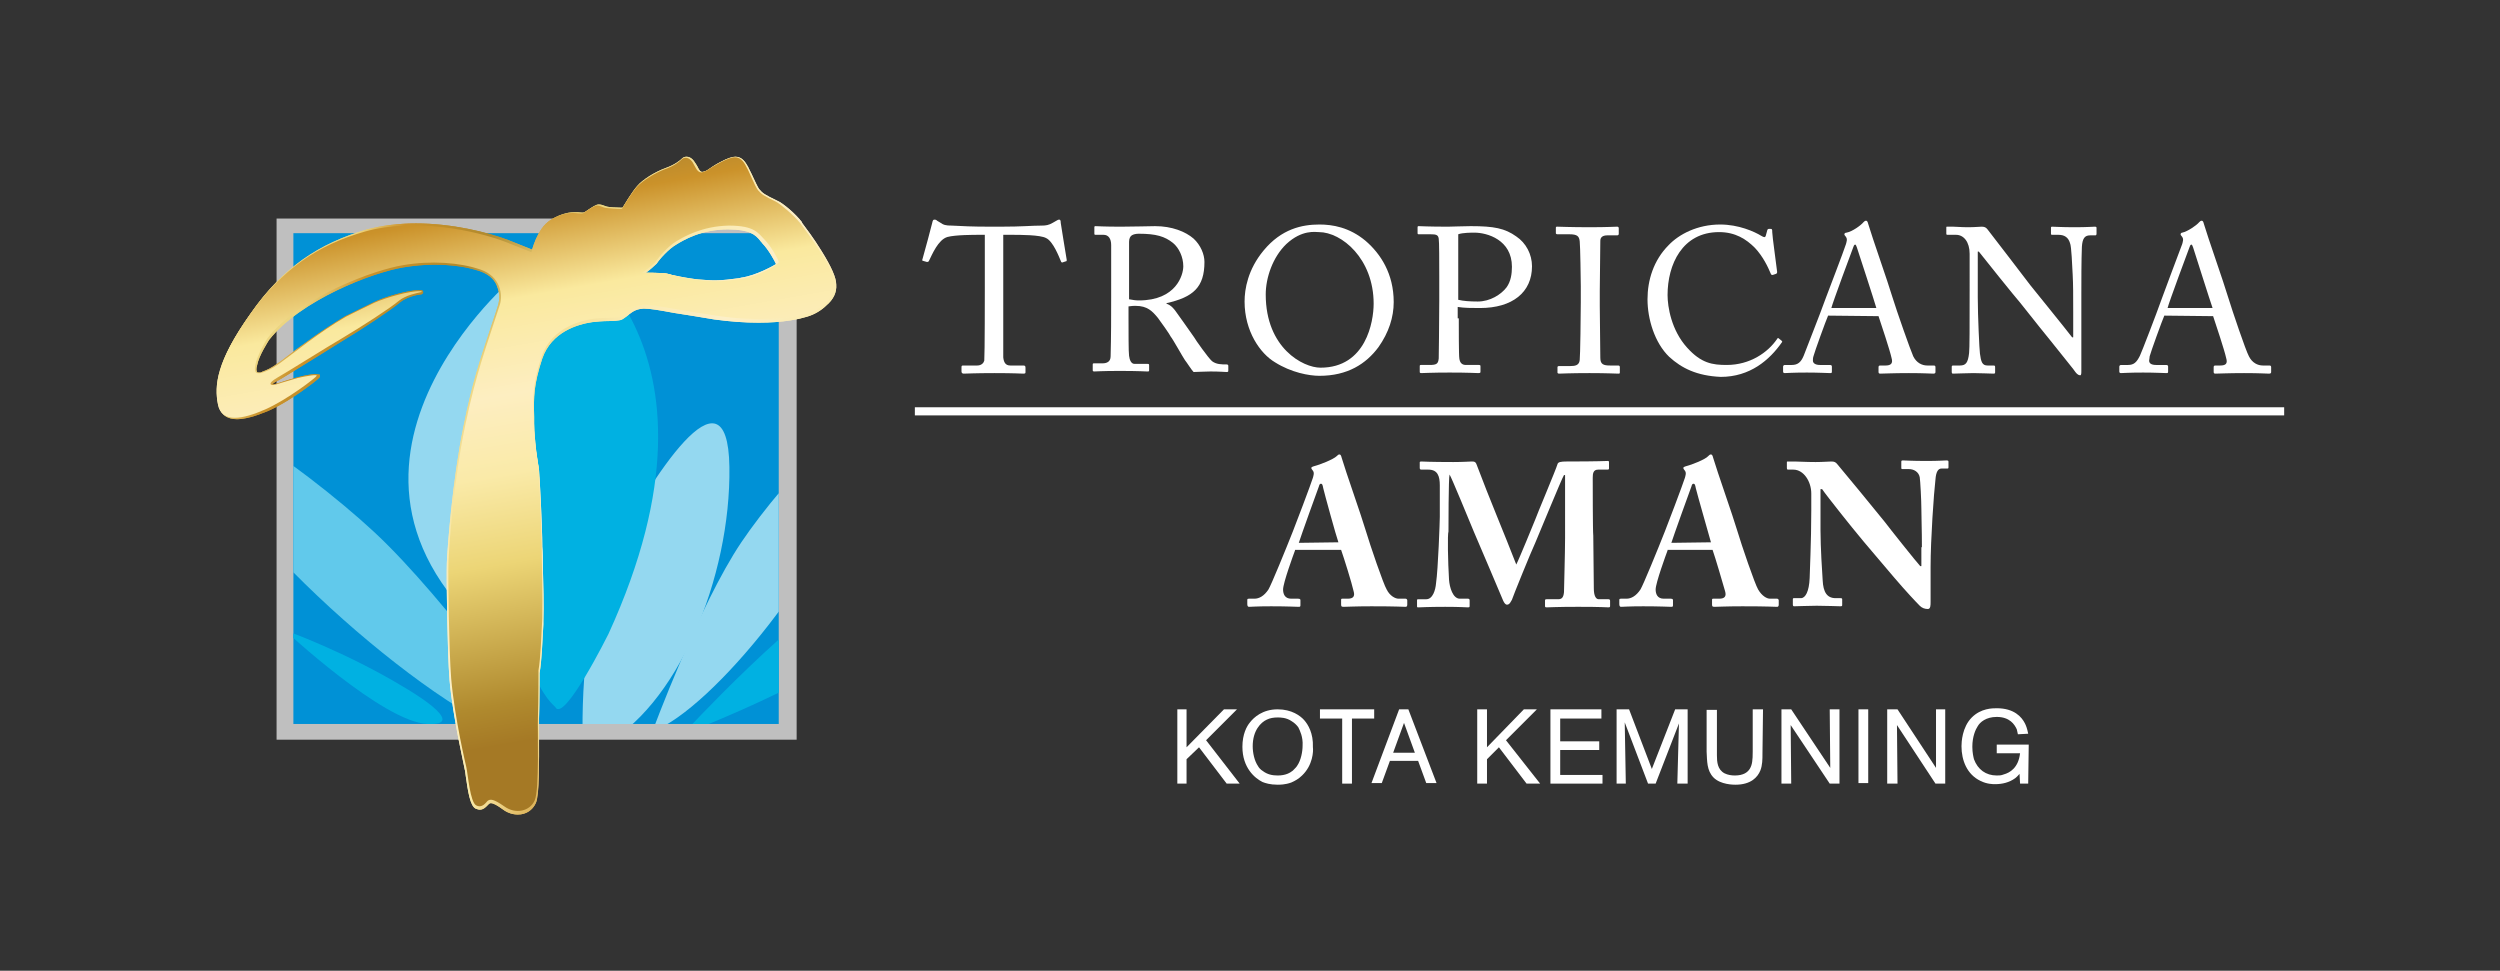 <?xml version="1.0" encoding="utf-8"?>
<!-- Generator: Adobe Illustrator 22.1.0, SVG Export Plug-In . SVG Version: 6.00 Build 0)  -->
<svg version="1.1" id="Layer_1" xmlns="http://www.w3.org/2000/svg" xmlns:xlink="http://www.w3.org/1999/xlink" x="0px" y="0px"
	 viewBox="0 0 461 179" style="enable-background:new 0 0 461 179;" xml:space="preserve">
<rect x="0" y="0" width="461" height="179" fill="#333333" stroke="none"/>
<style type="text/css">
	.st0{fill:#FFFFFF;}
	.st1{fill:#BFBFBF;}
	.st2{fill:#0091D6;}
	.st3{clip-path:url(#SVGID_2_);}
	.st4{fill:#94D8F0;}
	.st5{fill:#00B1E2;}
	.st6{fill:#61C9EB;}
	.st7{fill:url(#SVGID_3_);}
	.st8{fill:url(#SVGID_4_);}
	.st9{fill:url(#SVGID_5_);}
	.st10{fill:url(#SVGID_6_);}
</style>
<g>
	<rect x="168.7" y="75.1" class="st0" width="252.5" height="1.5"/>
	<g>
		<g>
			<path class="st0" d="M181.6,43.3h-0.9c-1.2,0-4.5,0-6,0.4c-1.7,0.5-2.8,3.2-3.4,4.4c-0.1,0.2-0.2,0.2-0.4,0.2l-0.7-0.2
				c-0.1,0-0.2-0.1-0.1-0.3c0.4-1.4,1.7-6.2,1.8-6.7s0.2-0.6,0.4-0.6s0.3,0,0.5,0.2l0.5,0.3c0.7,0.5,1.1,0.6,2.2,0.6
				c2,0.1,3.6,0.2,7.2,0.2h1.8c4.1,0,5.7-0.2,7.6-0.2c0.8,0,1.3-0.1,2-0.5l0.7-0.4c0.2-0.1,0.3-0.2,0.5-0.2s0.3,0.1,0.3,0.6
				c0.1,0.5,0.8,5.2,1.1,6.8c0,0.2,0,0.3-0.2,0.3l-0.6,0.2c-0.1,0-0.2,0-0.3-0.3c-0.3-0.7-1.4-3.6-2.7-4.2c-1.1-0.6-4.7-0.6-6.5-0.6
				H185v10.8c0,0.5,0,11.1,0,11.8c0.1,0.9,0.4,1.5,1.3,1.5h2.4c0.3,0,0.4,0.1,0.4,0.4v0.8c0,0.2,0,0.3-0.4,0.3s-1.6-0.1-5.3-0.1
				c-3.6,0-5.2,0.1-5.7,0.1c-0.3,0-0.4-0.2-0.4-0.4v-0.7c0-0.3,0-0.4,0.3-0.4h2.6c0.8,0,1.2-0.5,1.3-0.9c0.1-1.1,0.1-12.7,0.1-13.4
				L181.6,43.3L181.6,43.3z"/>
			<path class="st0" d="M204.9,51.5c0-2.8,0-5.2,0-6.3c0-1.2-0.5-1.9-1.4-1.9H202c-0.2,0-0.2-0.1-0.2-0.3v-1c0-0.2,0-0.3,0.2-0.3
				c0.3,0,1.5,0.1,4.7,0.1c2.1,0,5.6-0.1,6.3-0.1c3.1,0,5.6,1,7.1,2.3c1.3,1.2,2,2.9,2,4.3c0,4.7-2.1,6.5-7,7.6V56
				c0.9,0.3,1.4,1,1.7,1.4c0.4,0.5,3.1,4.4,3.4,4.8c0.2,0.4,2.6,3.8,3.3,4.4c0.8,0.6,1.7,0.6,2.7,0.6c0.3,0,0.3,0.2,0.3,0.3v0.8
				c0,0.2,0,0.3-0.3,0.3s-1.3-0.1-3-0.1c-1.1,0-2.5,0.1-3.1,0.1c-0.4-0.4-1.2-1.7-1.6-2.2c-0.3-0.4-2.3-4-2.6-4.3
				c-0.1-0.3-2-3-2.4-3.5c-1-1.2-1.9-2.2-4.1-2.2c-0.3,0-0.7,0-1.3,0.1v2.1c0,2.2,0,6.5,0.1,7c0.1,0.8,0.4,1.5,1,1.5h2.4
				c0.3,0,0.3,0.1,0.3,0.3v0.8c0,0.3,0,0.3-0.4,0.3s-1.4-0.1-5-0.1c-3.4,0-4.3,0.1-4.7,0.1c-0.3,0-0.3-0.1-0.3-0.3v-0.9
				c0-0.2,0-0.3,0.2-0.3h1.6c0.8,0,1.5-0.3,1.5-1.3c0.1-3.7,0.1-7.3,0.1-10.9V51.5z M208.3,55.2c0.6,0.1,1,0.2,1.7,0.2
				c6.9,0,8.2-4.7,8.2-6.3c0-1.7-0.8-3.4-1.9-4.3c-1.5-1.2-3.1-1.7-6.3-1.7c-0.5,0-1,0.1-1.3,0.3s-0.5,0.6-0.5,1.2v10.6H208.3z"/>
			<path class="st0" d="M235.1,66.8c-2.7-1.6-5.6-5.7-5.6-11.2c0-2.3,0.6-5.9,3.5-9.4c3.3-4,7.1-4.8,10.3-4.8c2.4,0,5.5,0.5,8.5,3
				c2.8,2.4,5.2,6.1,5.2,11.3c0,2.8-0.9,5.6-2.8,8.3c-2.3,3.1-5.7,5.3-10.9,5.3C241.4,69.3,238.1,68.7,235.1,66.8z M253.3,56
				c0-8.3-5.9-13.2-10.1-13.2c-0.6,0-3.1-0.5-6,2.2c-2.5,2.4-3.8,6.2-3.8,9.3c0,9.9,6.9,13.5,10.1,13.5
				C251.9,67.8,253.3,59.3,253.3,56z"/>
			<path class="st0" d="M269,58.7c0,1.8,0,6.9,0.1,7.4c0.1,0.8,0.5,1.2,1.2,1.2h2.4c0.3,0,0.3,0.1,0.3,0.3v0.9c0,0.2,0,0.3-0.4,0.3
				c-0.5,0-1.7-0.1-5.3-0.1c-3.3,0-4.8,0.1-5.2,0.1c-0.3,0-0.3-0.1-0.3-0.3v-0.9c0-0.2,0-0.3,0.2-0.3h1.6c1.3,0,1.6-0.2,1.7-1.2
				c0-0.4,0.1-6.3,0.1-10.7V51c0-2.5,0-6.6-0.1-7c-0.1-0.7-0.5-0.8-1.5-0.8h-2.2c-0.2,0-0.2-0.1-0.2-0.3V42c0-0.2,0-0.3,0.2-0.3
				c0.4,0,1.8,0.1,5.4,0.1c0.7,0,2.9-0.1,4.2-0.1c4.3,0,6.3,0.4,8.4,1.9c1.8,1.2,2.9,3.3,2.9,5.5c0,4.8-3.6,7.7-9.6,7.7
				c-1.4,0-2.9,0-4.1-0.2v2.1H269z M269,55.3c0.8,0.2,2,0.3,3.5,0.3c2.3,0,4.3-1.3,5.3-2.6c0.8-1.1,1-2.5,1-3.8c0-5-4.6-6.3-6.9-6.3
				c-0.6,0-2.2,0-3,0.3v12.1H269z"/>
			<path class="st0" d="M291.5,52.8c0-0.9-0.1-7.7-0.2-8.3c-0.1-0.9-0.4-1.3-1.9-1.3h-2.2c-0.2,0-0.3-0.1-0.3-0.2v-1
				c0-0.2,0.1-0.2,0.3-0.2c0.4,0,2.4,0.1,5.9,0.1c3.4,0,4.6-0.1,5.1-0.1c0.2,0,0.3,0.1,0.3,0.3v1c0,0.2-0.1,0.3-0.3,0.3h-1.8
				c-0.8,0-1.3,0.3-1.3,1c0,0.4-0.1,8.7-0.1,9.2v2.9c0,0.4,0.1,9.1,0.1,9.5c0,1.2,0.6,1.4,1.8,1.4h1.5c0.2,0,0.3,0.1,0.3,0.3v1
				c0,0.2-0.1,0.2-0.3,0.2c-0.5,0-2-0.1-5.3-0.1c-3.6,0-5.2,0.1-5.6,0.1c-0.2,0-0.3-0.1-0.3-0.2v-1c0-0.1,0.1-0.2,0.3-0.2h2.1
				c0.8,0,1.6-0.1,1.7-1.1c0.1-0.6,0.2-8.7,0.2-10.7L291.5,52.8L291.5,52.8z"/>
			<path class="st0" d="M307.8,65.8c-2.7-2.6-4-7-4-10.6c0-3.5,1.1-7.2,3.9-10c1.9-2,5.3-3.8,9.5-3.8c3.4,0,6.3,1.3,7.6,2.1
				c0.5,0.3,0.7,0.3,0.8,0l0.3-1.1c0.1-0.2,0.2-0.2,0.5-0.2c0.4,0,0.4,0.1,0.4,0.6c0,0.7,0.8,6.3,0.9,7.3c0,0.2,0,0.3-0.2,0.4
				l-0.6,0.2c-0.2,0-0.3,0-0.4-0.3c-0.5-1.2-1.4-3.1-2.9-4.7c-1.6-1.6-3.6-2.9-6.6-2.9c-6.8,0-9.5,6-9.5,11.6c0,2.2,0.7,6.5,3.6,9.7
				c2.6,2.9,4.7,3.2,7.3,3.2c4.3,0,7.6-2.3,9.3-4.8c0.1-0.2,0.2-0.2,0.3-0.1l0.5,0.4c0.1,0.1,0.2,0.2,0.1,0.3
				c-2.3,3.3-5.9,6.4-11.3,6.4C312.9,69.3,310.1,67.9,307.8,65.8z"/>
			<path class="st0" d="M337.1,58.2c-0.4,0.9-2.5,6.7-2.7,7.5c-0.1,0.3-0.1,0.6-0.1,0.8c0,0.5,0.5,0.8,1.3,0.8h1.8
				c0.3,0,0.4,0.1,0.4,0.3v0.9c0,0.3-0.1,0.3-0.3,0.3c-0.5,0-2.1-0.1-4.3-0.1c-2.8,0-3.6,0.1-4.1,0.1c-0.2,0-0.3-0.1-0.3-0.3v-0.9
				c0-0.2,0.2-0.3,0.3-0.3h1.3c1.1,0,1.7-0.5,2.2-1.7c0.2-0.6,3-7.6,4.1-10.7c0.3-0.8,3.4-8.9,3.7-9.9c0.1-0.4,0.3-0.9,0-1.3
				c-0.1-0.2-0.3-0.3-0.3-0.5c0-0.1,0.1-0.3,0.4-0.3c1.1-0.2,2.7-1.4,3.1-1.9c0.2-0.2,0.3-0.3,0.5-0.3s0.3,0.2,0.4,0.6
				c0.7,2.4,3.7,10.9,4.4,13.3c0.9,2.9,3.4,10,3.9,11.1c0.6,1.2,1.6,1.7,2.6,1.7h1.2c0.2,0,0.3,0.1,0.3,0.3v0.9
				c0,0.2-0.1,0.3-0.4,0.3c-0.7,0-1.5-0.1-4.5-0.1c-3.1,0-4.5,0.1-5.3,0.1c-0.2,0-0.3-0.1-0.3-0.3v-0.9c0-0.2,0.1-0.3,0.3-0.3h1
				c1,0,1.4-0.4,1.1-1.4c-0.3-1.4-1.9-6.2-2.4-7.7L337.1,58.2L337.1,58.2z M346,56.8c-0.3-1.1-3.4-10.6-3.6-11.2
				c-0.1-0.3-0.2-0.5-0.3-0.5c-0.2,0-0.3,0.3-0.4,0.6c-0.2,0.5-3.8,10.2-4,11.1C337.7,56.8,346,56.8,346,56.8z"/>
			<path class="st0" d="M363.2,46.8c0-2.2-1.1-3.5-2.5-3.5h-1.6c-0.2,0-0.2-0.1-0.2-0.3v-1c0-0.2,0-0.2,0.2-0.2s0.5,0,1.1,0
				s1.4,0.1,2.7,0.1c1.3,0,2.1-0.1,2.5-0.1c0.5,0,0.8,0.1,1.1,0.5c0.2,0.2,7.5,9.8,7.9,10.3s6.8,8.4,7.7,9.6h0.2v-4.5
				c0-3.4,0-5.2-0.1-7.1c-0.1-1.5-0.2-5.2-0.5-5.8c-0.3-1-1-1.5-2.1-1.5h-1.2c-0.2,0-0.2-0.1-0.2-0.3v-1c0-0.2,0.1-0.2,0.2-0.2
				c0.5,0,1.7,0.1,4.2,0.1c2.3,0,3.2-0.1,3.7-0.1c0.3,0,0.3,0.1,0.3,0.3v1c0,0.2-0.1,0.3-0.2,0.3h-1c-1,0-1.4,0.6-1.5,2.1
				c-0.1,2.5-0.1,6.3-0.1,8.7v14.1c0,0.5,0,0.9-0.2,0.9c-0.5,0-0.8-0.5-0.9-0.6c0-0.1-2.3-2.9-4.6-5.8c-2.7-3.3-5.4-6.8-5.6-7
				c-0.4-0.4-7.4-9.1-7.6-9.4h-0.2v8.4c0,3.5,0.3,9.7,0.4,10.4c0.2,1.5,0.4,2.2,1.4,2.2h1.1c0.3,0,0.3,0.1,0.3,0.4v0.8
				c0,0.2,0,0.3-0.3,0.3c-0.4,0-2.6-0.1-3.7-0.1c-0.8,0-3.4,0.1-3.8,0.1c-0.1,0-0.2-0.1-0.2-0.3v-1c0-0.1,0.1-0.2,0.2-0.2h1.3
				c1.1,0,1.5-0.5,1.7-2.3c0.1-0.7,0.1-5,0.1-11.8L363.2,46.8L363.2,46.8z"/>
			<path class="st0" d="M399.1,58.2c-0.4,0.9-2.5,6.7-2.7,7.5c0,0.3-0.1,0.6-0.1,0.8c0,0.5,0.4,0.8,1.3,0.8h1.8
				c0.3,0,0.4,0.1,0.4,0.3v0.9c0,0.3-0.1,0.3-0.3,0.3c-0.5,0-2.1-0.1-4.3-0.1c-2.8,0-3.6,0.1-4.1,0.1c-0.2,0-0.3-0.1-0.3-0.3v-0.9
				c0-0.2,0.2-0.3,0.3-0.3h1.3c1.1,0,1.6-0.5,2.2-1.7c0.3-0.6,3-7.6,4.1-10.7c0.3-0.8,3.3-8.9,3.7-9.9c0.1-0.4,0.3-0.9,0-1.3
				c-0.1-0.2-0.3-0.3-0.3-0.5c0-0.1,0.1-0.3,0.3-0.3c1-0.2,2.7-1.4,3.1-1.9c0.2-0.2,0.3-0.3,0.5-0.3s0.3,0.2,0.4,0.6
				c0.7,2.4,3.7,10.9,4.4,13.3c0.9,2.9,3.3,10,3.9,11.1c0.6,1.2,1.6,1.7,2.6,1.7h1.2c0.2,0,0.3,0.1,0.3,0.3v0.9
				c0,0.2-0.1,0.3-0.4,0.3c-0.7,0-1.5-0.1-4.6-0.1s-4.5,0.1-5.3,0.1c-0.2,0-0.3-0.1-0.3-0.3v-0.9c0-0.2,0.1-0.3,0.3-0.3h0.9
				c1.1,0,1.4-0.4,1.1-1.4c-0.3-1.4-1.9-6.2-2.4-7.7L399.1,58.2L399.1,58.2z M408,56.8c-0.4-1.1-3.4-10.6-3.6-11.2
				c-0.1-0.3-0.2-0.5-0.3-0.5c-0.2,0-0.3,0.3-0.4,0.6c-0.2,0.5-3.8,10.2-4,11.1C399.7,56.8,408,56.8,408,56.8z"/>
		</g>
		<g>
			<path class="st0" d="M238.8,101.5c-0.3,0.8-2.2,6-2.2,7.2c0,0.8,0.3,1.7,1.5,1.7h1.3c0.4,0,0.4,0.2,0.4,0.3v0.8
				c0,0.3,0,0.4-0.3,0.4c-0.5,0-2-0.1-5.1-0.1c-2.8,0-3.6,0.1-4.1,0.1c-0.2,0-0.3-0.2-0.3-0.5v-0.7c0-0.2,0-0.3,0.3-0.3h1
				c0.9,0,1.8-0.5,2.6-1.7c0.5-0.8,3.2-7.4,4.5-10.7c0.3-0.7,3.4-8.9,3.7-9.9c0.1-0.4,0.3-0.9,0-1.3c-0.1-0.1-0.3-0.4-0.3-0.5
				s0.1-0.2,0.4-0.3c1.2-0.3,3.7-1.3,4.3-1.9c0.2-0.2,0.3-0.3,0.5-0.3s0.3,0.2,0.4,0.6c0.7,2.4,3.7,10.9,4.4,13.3
				c0.9,3,3.3,10,3.9,11c0.6,1.2,1.6,1.7,2.2,1.7h1.3c0.2,0,0.3,0.2,0.3,0.3v0.7c0,0.2,0,0.5-0.3,0.5c-0.7,0-1.5-0.1-6.3-0.1
				c-3.1,0-4.5,0.1-5.2,0.1c-0.4,0-0.4-0.2-0.4-0.5v-0.7c0-0.2,0-0.3,0.2-0.3h1c1,0,1.4-0.4,1.1-1.4c-0.3-1.4-1.8-6.2-2.3-7.6h-8.5
				V101.5z M246.8,100c-0.4-1.1-2.6-9.1-2.8-10c-0.1-0.6-0.2-0.8-0.4-0.8s-0.3,0.1-0.4,0.5c-0.2,0.5-3.4,9.4-3.7,10.4L246.8,100
				L246.8,100z"/>
			<path class="st0" d="M267.2,106.9c0.1,1.4,0.7,3.5,2,3.5h1.5c0.2,0,0.3,0.1,0.3,0.3v1c0,0.2,0,0.3-0.3,0.3
				c-0.4,0-1.4-0.1-4.2-0.1c-3.2,0-4.6,0.1-4.9,0.1s-0.3,0-0.3-0.3v-1c0-0.1,0-0.2,0.2-0.2h1.5c1.2,0,1.7-1.7,1.8-2.9
				c0.4-2.7,0.7-11.6,0.7-12.3v-5.8c0-1.7-0.4-2.9-2.1-2.9h-1.3c-0.2,0-0.3-0.1-0.3-0.3v-1c0-0.1,0-0.2,0.3-0.2
				c0.4,0,1.4,0.1,5.9,0.1c1.8,0,3-0.1,3.4-0.1s0.7,0,0.9,0.6c2.4,6.4,5.1,12.7,7.3,18.4c0.4-0.7,3.3-7.8,3.5-8.3
				c0.1-0.4,3.9-9.4,4.1-10.2c0.1-0.4,0.6-0.5,1.7-0.5c5.9,0,7.2-0.1,7.6-0.1c0.2,0,0.2,0.1,0.2,0.4v0.9c0,0.2,0,0.3-0.3,0.3h-1.7
				c-0.9,0-1,0.7-1,1.5c0,0.6,0,9.9,0.1,10.7c0,0.8,0.1,9,0.1,9.7c0,1.4,0.4,2,0.9,2h1.8c0.2,0,0.3,0.1,0.3,0.3v0.9
				c0,0.2,0,0.3-0.3,0.3c-0.5,0-1.1-0.1-5.6-0.1c-3.9,0-5.3,0.1-5.8,0.1c-0.3,0-0.3-0.1-0.3-0.3v-0.9c0-0.2,0-0.3,0.3-0.3h2.1
				c0.6,0,1-0.2,1.1-1.3c0-0.5,0.2-7.3,0.2-10V87.6h-0.2c-0.4,0.6-4.6,10.9-5.3,12.5c-0.8,1.7-4.2,10.1-4.3,10.5
				c-0.2,0.3-0.4,0.9-0.9,0.9c-0.3,0-0.5-0.3-0.7-0.7c-0.1-0.3-5.1-12-5.4-12.7c-0.7-1.7-4.2-10.2-4.5-10.6
				c-0.2,0.5-0.2,10.1-0.2,10.5C266.9,98.5,267,103.6,267.2,106.9z"/>
			<path class="st0" d="M307.5,101.5c-0.3,0.8-2.2,6-2.2,7.2c0,0.8,0.3,1.7,1.5,1.7h1.3c0.4,0,0.4,0.2,0.4,0.3v0.8
				c0,0.3,0,0.4-0.3,0.4c-0.5,0-2-0.1-5.2-0.1c-2.8,0-3.6,0.1-4.1,0.1c-0.2,0-0.3-0.2-0.3-0.5v-0.7c0-0.2,0-0.3,0.3-0.3h1
				c0.9,0,1.8-0.5,2.6-1.7c0.5-0.8,3.2-7.4,4.5-10.7c0.3-0.7,3.4-8.9,3.7-9.9c0.1-0.4,0.3-0.9,0-1.3c-0.1-0.1-0.3-0.4-0.3-0.5
				s0.1-0.2,0.4-0.3c1.2-0.3,3.7-1.3,4.2-1.9c0.2-0.2,0.3-0.3,0.5-0.3s0.3,0.2,0.4,0.6c0.7,2.4,3.7,10.9,4.4,13.3
				c0.9,3,3.3,10,3.9,11c0.7,1.2,1.6,1.7,2.2,1.7h1.3c0.2,0,0.3,0.2,0.3,0.3v0.7c0,0.2,0,0.5-0.3,0.5c-0.7,0-1.5-0.1-6.4-0.1
				c-3.1,0-4.5,0.1-5.2,0.1c-0.4,0-0.4-0.2-0.4-0.5v-0.7c0-0.2,0-0.3,0.2-0.3h1.1c1,0,1.4-0.4,1.1-1.4c-0.4-1.4-1.8-6.2-2.3-7.6
				h-8.3V101.5z M315.5,100c-0.3-1.1-2.6-9.1-2.8-10c-0.1-0.6-0.2-0.8-0.4-0.8c-0.2,0-0.3,0.1-0.4,0.5c-0.2,0.5-3.4,9.4-3.7,10.4
				L315.5,100L315.5,100z"/>
			<path class="st0" d="M354.4,100.9c0-3.4-0.1-5.2-0.1-7.1c0-1.5-0.2-5.2-0.3-5.8c-0.2-1-1.1-1.5-2-1.5h-1.2
				c-0.2,0-0.2-0.1-0.2-0.3v-1c0-0.2,0-0.3,0.3-0.3c0.4,0,1.6,0.1,4.4,0.1c2.3,0,3.2-0.1,3.6-0.1s0.4,0.1,0.4,0.3v0.9
				c0,0.2,0,0.3-0.2,0.3H358c-0.6,0-1,0.6-1.1,2c-0.3,2.5-0.9,11.1-0.9,16.1v6.5c0,0.6,0,1.3-0.5,1.3c-0.6,0-1.1-0.2-1.5-0.6
				c-0.6-0.6-2.5-2.6-4.8-5.3c-2.7-3.2-5.8-6.8-6.5-7.7c-0.7-0.8-5.9-7.3-6.7-8.5h-0.3v7.6c0,3.1,0.3,7.8,0.4,9.2
				c0.1,2.2,0.8,3.3,2.4,3.3h0.9c0.3,0,0.3,0.1,0.3,0.3v0.9c0,0.2,0,0.3-0.3,0.3c-0.4,0-2.7-0.1-4.4-0.1c-1.2,0-3.8,0.1-4.2,0.1
				c-0.1,0-0.2-0.1-0.2-0.3v-1c0-0.1,0-0.2,0.2-0.2h1.3c0.8,0,1.5-1.2,1.6-3.7c0-0.7,0.3-6.8,0.3-12.4V91c0-2.2-1.4-4.4-3.3-4.4h-1
				c-0.2,0-0.2-0.2-0.2-0.3v-1c0-0.2,0-0.2,0.2-0.2s0.5,0,1.2,0c0.8,0,2,0.1,3.9,0.1c1.3,0,2.4-0.1,2.9-0.1s0.8,0.1,1.1,0.5
				c0.2,0.2,7.7,9.3,8.8,10.7c0.5,0.7,6,7.6,6.5,8.1h0.2v-3.5H354.4z"/>
		</g>
		<g>
			<polygon class="st0" points="225.7,130.8 218.8,137.8 218.8,130.8 217.1,130.8 217.1,144.5 218.8,144.5 218.8,140 221.1,137.8 
				226.2,144.5 228.6,144.5 222.4,136.5 228.1,130.8 			"/>
			<g>
				<path class="st0" d="M239.4,134.1c-0.3-0.4-0.7-0.8-1.2-1.1c-1-0.7-2.1-0.7-2.6-0.7c-0.7,0-1.4,0.1-2,0.4
					c-1.1,0.5-2.6,2-2.6,4.9c0,1.2,0.3,2.7,1,3.7c0.1,0.2,0.4,0.6,0.9,0.9c0.8,0.6,1.7,0.8,2.7,0.8c1.5,0,2.3-0.5,2.8-0.9
					c0.4-0.4,0.7-0.7,0.8-0.9c0.7-1,1-2.6,1-3.7C240.3,135.9,239.7,134.7,239.4,134.1 M240.1,143c-0.6,0.6-1.3,1-2,1.3
					c-1.1,0.4-2.1,0.4-2.5,0.4c-1.4,0-2.3-0.3-2.8-0.5c-1.4-0.7-3.7-2.6-3.7-6.5c0-2.3,0.8-3.8,1.4-4.5c0.7-0.9,2.3-2.4,5.1-2.4
					c2.6,0,4.2,1.2,4.9,2s1.7,2.4,1.6,5C242.2,138.5,242.1,141.1,240.1,143"/>
			</g>
			<polygon class="st0" points="243.4,130.8 243.4,132.5 247.5,132.5 247.5,144.5 249.3,144.5 249.3,132.5 253.4,132.5 253.4,130.8 
							"/>
			<path class="st0" d="M258.9,133.3l2,5.5h-4L258.9,133.3z M258,130.8l-5.1,13.6h1.9l1.5-4.1h5.2l1.5,4.1h1.9l-5.2-13.6H258z"/>
			<polygon class="st0" points="281,130.8 274.2,137.8 274.2,130.8 272.4,130.8 272.4,144.5 274.2,144.5 274.2,140 276.4,137.8 
				281.5,144.5 284,144.5 277.7,136.5 283.4,130.8 			"/>
			<polygon class="st0" points="285.9,130.8 285.9,144.5 295.5,144.5 295.5,142.9 287.7,142.9 287.7,138.3 294.9,138.3 294.9,136.7 
				287.7,136.7 287.7,132.5 295.3,132.5 295.3,130.8 			"/>
			<polygon class="st0" points="308.9,130.8 304.6,141.8 300.4,130.8 298.1,130.8 298.1,144.5 299.8,144.5 299.6,133.2 303.9,144.5 
				305.3,144.5 309.6,133.4 309.3,144.5 311.2,144.5 311.2,130.8 			"/>
			<g>
				<path class="st0" d="M325,138.9c0,1.1,0,2.2-0.4,3.2c-0.5,1.2-1.7,2.6-4.6,2.6c-0.3,0-2.7,0-4-1.3s-1.2-3.1-1.3-4.8v-7.7h1.9
					v8.4c0,1.2,0.1,2.6,1.4,3.3c0.6,0.3,1.3,0.4,1.9,0.4c1.6,0,2.4-0.6,2.8-1.3s0.5-1.5,0.5-3.1v-7.8h1.9L325,138.9L325,138.9z"/>
			</g>
			<polygon class="st0" points="337.4,130.8 337.5,141.6 330.3,130.8 328.5,130.8 328.5,144.5 330.3,144.5 330.2,133.7 337.4,144.5 
				339.2,144.5 339.2,130.8 			"/>
			<rect x="342.7" y="130.8" class="st0" width="1.8" height="13.6"/>
			<polygon class="st0" points="357,130.8 357,141.6 349.9,130.8 348,130.8 348,144.5 349.9,144.5 349.8,133.7 356.9,144.5 
				358.7,144.5 358.7,130.8 			"/>
			<g>
				<path class="st0" d="M374,144.5h-1.5l-0.1-1.8c-0.2,0.2-0.3,0.4-0.8,0.8c-1.1,0.8-2.4,1.1-3.7,1.1c-0.4,0-1.5,0-2.7-0.6
					c-2.5-1.2-3.5-3.8-3.5-6.4c0-0.7,0.1-3.5,1.9-5.3c1.7-1.7,3.8-1.7,4.6-1.7c3.2,0,4.6,1.6,5.2,2.8c0.2,0.4,0.4,0.9,0.6,1.9
					l-1.9,0.1c-0.1-0.3-0.1-0.6-0.2-0.9c-0.4-0.9-1.3-2.3-3.7-2.3c-2,0-3.1,1-3.5,1.7c-0.4,0.6-1,1.9-1,3.8c0,1.1,0.2,1.9,0.3,2.3
					c0.7,1.9,2.2,3,4.2,3c0.5,0,0.8,0,1.3-0.2c1.1-0.3,2.7-1.2,3-3.9h-4.3v-1.6h5.9L374,144.5L374,144.5z"/>
			</g>
		</g>
		<g>
			<rect x="51" y="40.3" class="st1" width="95.9" height="96.1"/>
			<g>
				<rect x="54.1" y="43" class="st2" width="89.5" height="90.5"/>
			</g>
			<g>
				<g>
					<defs>
						<rect id="SVGID_1_" x="54.1" y="43" width="89.5" height="90.5"/>
					</defs>
					<clipPath id="SVGID_2_">
						<use xlink:href="#SVGID_1_"  style="overflow:visible;"/>
					</clipPath>
					<g class="st3">
						<g>
							<path class="st4" d="M107.5,138.1c0,0-1.2-23.2,5.5-36.3c6.7-13,21.2-36,21.5-15.7s-9.6,44.6-24,51.7
								C110.5,137.8,107.4,139,107.5,138.1z"/>
							<path class="st4" d="M94.2,51.7c0,0-44.8,38.4,3.6,71.4c0,0-1.6-39.3-3-48C93.5,66.4,94.2,51.7,94.2,51.7z"/>
							<path class="st5" d="M125.9,135.4c0,0,21.3-23.2,33.7-29.4c0,0,11.9-4.4,6,6.2C159.8,122.7,125.9,135.4,125.9,135.4z"/>
							<path class="st5" d="M52.5,116.2c0,0,11.3,4,22.3,10.7c0,0,12.1,7,4,6.6C70.6,133.1,52.5,116.2,52.5,116.2z"/>
							<path class="st4" d="M120.3,134.9c0,0,8.6-23.3,16.4-34.9c7.8-11.6,27.1-32.6,21.8-14.5C153.2,103.5,131.6,130.6,120.3,134.9
								z"/>
							<path class="st6" d="M100.4,136.1c0,0-18-25.5-31.3-37.9C55.9,85.9,25.4,64,37.9,85.5C50.3,107,91.8,140.2,100.4,136.1z"/>
							<path class="st5" d="M94,68.9c2.7-11,7-25.8,9.1-24.7c0,0,34.1,18.1,9.1,72.7c0,0-8.2,16.5-9.8,13.5
								c-0.4-0.7-8.4-4.9-10.8-46C91.6,84.4,92.2,76.5,94,68.9z"/>
						</g>
					</g>
				</g>
			</g>
			<g>
				<g>
					<g>
						
							<linearGradient id="SVGID_3_" gradientUnits="userSpaceOnUse" x1="148.559" y1="62.909" x2="60.743" y2="130.352" gradientTransform="matrix(1 0 0 -1 0 180)">
							<stop  offset="5.113830e-02" style="stop-color:#AB832F"/>
							<stop  offset="0.127" style="stop-color:#CB922A"/>
							<stop  offset="0.274" style="stop-color:#FAEAA8"/>
							<stop  offset="0.429" style="stop-color:#FCEFC8"/>
							<stop  offset="0.558" style="stop-color:#FAEAB0"/>
							<stop  offset="0.704" style="stop-color:#ECD580"/>
							<stop  offset="0.822" style="stop-color:#B08A2E"/>
							<stop  offset="0.945" style="stop-color:#CB922A"/>
							<stop  offset="1" style="stop-color:#ECD580"/>
						</linearGradient>
						<path class="st7" d="M154.2,52.5c0-1.3-0.9-3.3-2.7-6.2c-1.4-2.3-3-4.4-3.6-5.2V41c-1.2-1.6-3.6-3.6-4.6-4
							c-2.3-1.1-2.7-1.4-3.2-2c-0.4-0.4-1-1.9-1.5-2.9c-0.3-0.6-0.5-1-0.6-1.2c0-0.1-0.1-0.2-0.1-0.2c-0.4-0.7-1-1.8-2.3-1.8
							c-0.6,0-1.5,0.3-2.8,1c-1,0.5-1.8,1.1-2.1,1.3c-0.5,0.4-1.1,0.5-1.2,0.5c-0.4,0-0.6-0.4-0.9-1c-0.1-0.2-0.3-0.5-0.5-0.8
							c-0.5-0.8-1.1-1-1.5-1c-0.3,0-0.6,0.1-0.8,0.3l0,0c-0.4,0.4-1.4,1.2-3.1,1.8c-1.9,0.7-4.2,2.1-5.2,3.3c-0.9,1-2.4,3.5-2.7,4
							c-0.1,0-0.1,0-0.2,0c-0.9,0-2.4-0.1-2.7-0.2c-0.1,0-0.2-0.1-0.3-0.1c-0.3-0.1-0.7-0.3-1.2-0.3s-1.2,0.5-2.1,1.1
							c-0.2,0.1-0.4,0.3-0.5,0.3c0,0-0.1,0.1-0.4,0.1c-0.4,0-0.9-0.1-0.9-0.1l0,0c0,0-0.2,0-0.4,0c-0.8,0-2.5,0.2-4.3,1.3
							c-1.1,0.7-2,1.9-2.8,3.6c-0.4,0.9-0.6,1.7-0.7,2.1l-4.5-1.8l0,0c-3.9-1.5-10.5-3.1-17.1-3.1c-3.3,0-6.3,0.4-9,1.1
							c-4.5,1.3-8.4,3.1-11.8,5.5c-3.5,2.5-6.7,5.7-9.6,9.9c-2.9,4.1-4.7,7.4-5.6,10.4c-0.9,2.9-0.7,5-0.4,6.5
							c0.2,0.9,0.6,1.6,1.2,2.1c0.6,0.4,1.3,0.6,2.2,0.6c1.4,0,3.3-0.5,5.7-1.5c2.3-1,4.9-2.7,6.3-3.7c0.8-0.6,1.7-1.2,2.3-1.7
							c1-0.8,1-0.9,1-1s0-0.2,0-0.3C58.5,69,58.3,69,58.1,69c-0.6,0-1.9,0.2-3.3,0.6c-1.7,0.4-3.8,1.2-4,1.2s-0.3,0.1-0.4,0.1
							c-0.1,0-0.2,0-0.2,0c0.1-0.1,0.3-0.4,1.2-0.8c0.9-0.5,4.4-2.7,7.5-4.6c1.8-1.1,3.5-2.2,4.5-2.8c3.2-1.9,8.8-5.6,10.3-6.9
							c1.3-1.1,3.5-1.5,3.8-1.5c0.1,0,0.4,0,0.5-0.3c0.1-0.2,0-0.3-0.1-0.4l-0.1-0.1h-0.3c-0.1,0-0.1,0-0.2,0
							c-2.1,0-6.5,1.3-8.3,2.2c-1.9,0.9-5.2,2.6-5.3,2.6l0,0c-3.9,2.3-8.1,5.4-10.6,7.3c-0.6,0.5-1.2,0.9-1.6,1.2
							c-1.6,1.2-2.3,1.4-3,1.7c-0.1,0-0.1,0-0.2,0.1c-0.2,0.1-0.3,0.1-0.5,0.1s-0.3,0-0.3,0l0,0c0,0,0,0-0.1-0.1s-0.2-0.6,0-1.2
							c0.3-1.8,2.1-4.5,2.2-4.7c5.8-7.4,19.2-12.5,24.8-13.4c1.8-0.3,3.8-0.5,5.6-0.5c3.2,0,6.1,0.4,8.5,1.2c2,0.7,2.9,1.9,3.2,2.9
							c0.5,1.2,0.4,2.4,0.2,3.2c-0.5,1.7-1.1,3.3-1.6,4.9c-1.7,5.1-3.3,9.9-4.8,17.5c-2.1,10.1-3,22.7-3.1,25.3
							c-0.1,3.2,0.1,16.6,0.5,21.6c0.6,7,2.8,16.2,2.8,16.5c0.1,0.3,0.1,0.7,0.2,1.3c0.4,2.8,0.8,5.4,1.8,5.9
							c0.3,0.1,0.5,0.2,0.8,0.2c0.7,0,1.2-0.6,1.5-0.9c0.1-0.1,0.1-0.1,0.1-0.1c0.1-0.1,0.2-0.2,0.4-0.2c0.5,0,1.2,0.4,2.3,1.2
							c0.8,0.6,1.8,0.9,2.7,0.9c1.5,0,2.7-0.8,3.3-2.1c0.7-1.5,0.6-7.7,0.6-12.2c0-1.5,0-2.7,0-3.4c0.1-2.6,0.1-8,0.1-8.4
							c0.4-2.3,0.5-5.4,0.7-9v-0.6c0.1-2.8,0-6.7-0.1-10.1c0-1.3,0-2.5-0.1-3.6c0-3.8-0.5-13.2-0.6-14.1c0-0.2-0.1-0.4-0.1-0.7
							c-0.2-1.3-0.7-4.1-0.8-7.9c0-0.4,0-0.8,0-1.2c-0.1-3.8-0.1-5.9,1.5-10.8c1.7-4.9,6.5-6.3,9.2-6.7c0.9-0.1,2-0.2,3-0.2
							c1.1,0,1.9-0.1,2.3-0.2c0.3-0.1,0.7-0.4,1.1-0.7c0.6-0.5,1.3-1.1,2.3-1.3c0.2,0,0.5-0.1,0.8-0.1c1.2,0,2.9,0.3,5.6,0.8
							c2,0.3,4.4,0.7,7.4,1.2c2.9,0.4,5.6,0.6,8.2,0.6l0,0c4.7,0,7.6-0.7,8.9-1.1c1.4-0.4,2.7-1.2,3.6-2.1
							C153.7,55.2,154.3,53.9,154.2,52.5z M136.7,51.2l-0.4,0.1c-1.7,0.2-2.9,0.4-4.5,0.4c-1,0-2.1-0.1-3.4-0.2
							c-2.2-0.3-3.5-0.6-4.5-0.8c-0.6-0.2-1.1-0.3-1.6-0.3c-0.8-0.1-2.3-0.1-3.2-0.1c0.7-0.5,1.6-1.3,2-1.7c0.5-0.8,2.2-2.7,3.6-3.5
							c1.3-0.8,4.6-2.8,9.5-2.8c4.1,0,5.1,1,6,2.1c0.1,0.2,0.3,0.3,0.4,0.5c1.1,1.1,2.3,3.3,2.5,3.8
							C142.8,48.9,139.5,50.8,136.7,51.2z"/>
						
							<linearGradient id="SVGID_4_" gradientUnits="userSpaceOnUse" x1="90.308" y1="155.141" x2="109.529" y2="45.526" gradientTransform="matrix(1 0 0 -1 0 180)">
							<stop  offset="5.113830e-02" style="stop-color:#AB832F"/>
							<stop  offset="0.127" style="stop-color:#CB922A"/>
							<stop  offset="0.274" style="stop-color:#FAE99E"/>
							<stop  offset="0.429" style="stop-color:#FDEEC1"/>
							<stop  offset="0.558" style="stop-color:#FAEAA8"/>
							<stop  offset="0.704" style="stop-color:#ECD576"/>
							<stop  offset="0.933" style="stop-color:#B08A2E"/>
							<stop  offset="1" style="stop-color:#A57925"/>
						</linearGradient>
						<path class="st8" d="M147.6,41.2c-1.2-1.5-3.6-3.5-4.5-4c-2.3-1.1-2.7-1.4-3.3-2.1c-0.6-0.7-1.7-3.6-2.1-4.2
							c-0.3-0.6-0.9-1.9-2.2-1.9s-4.2,1.8-4.8,2.2c-0.6,0.5-1.4,0.6-1.4,0.6c-0.8-0.1-1-0.9-1.6-1.9c-0.7-1-1.5-0.9-1.9-0.6
							c-0.4,0.4-1.4,1.3-3.2,1.9c-1.8,0.7-4.1,2.1-5.1,3.2c-1.1,1.2-2.8,4.1-2.8,4.1c-0.3,0.1-2.8-0.1-3.2-0.2
							c-0.4-0.1-0.9-0.4-1.4-0.4c-0.6,0-2.2,1.2-2.5,1.4c-0.4,0.2-1.5,0-1.5,0s-2.1-0.3-4.6,1.3C99,42.1,98,46.5,98,46.5l-4.8-1.9
							c-5.5-2.1-16.7-4.5-25.9-1.9c-8.8,2.5-15.3,7-21.2,15.3c-6.2,8.7-6.6,13.1-5.9,16.6c0.7,3.5,4.6,2.7,8.7,0.9
							c4.1-1.8,9.4-5.9,9.5-6.2c0.1-0.3-1.7,0-3.5,0.4c-1.8,0.5-4,1.2-4,1.2c-1,0.3-1.8-0.1,0.3-1.3c1.3-0.7,9.4-5.8,12-7.3
							c3.2-1.9,8.8-5.5,10.3-6.8c1.3-1.1,3.6-1.5,4-1.6c0.4,0,0.2-0.2,0.2-0.2h-0.2c-1.9-0.1-6.4,1.2-8.4,2.1
							c-1.9,0.9-5.3,2.6-5.3,2.6c-4.9,2.8-10,7-12.1,8.5c-1.8,1.3-2.5,1.5-3.3,1.8c-0.5,0.2-1,0.1-1,0.1c-0.4-0.1-0.5-0.8-0.3-1.6
							c0.4-1.9,2.2-4.8,2.2-4.8c6-7.8,20-12.7,25-13.5c5.2-0.9,10.5-0.5,14.3,0.8s4.1,4.8,3.6,6.4c-2.4,7.5-4.4,12.6-6.4,22.3
							c-2.1,9.9-3,22.2-3.1,25.2s0.1,16.5,0.5,21.5c0.6,7.2,2.8,16.4,2.8,16.4c0.3,1.4,0.7,6.4,1.8,7c1.1,0.6,1.8-0.5,2.1-0.8
							c0.5-0.4,1.1-0.4,3.1,1c2.1,1.5,4.7,0.9,5.6-1.1s0.5-12.8,0.6-15.5s0.1-8.5,0.1-8.5c0.4-2.4,0.5-5.8,0.7-9.6
							c0.1-3.9-0.1-9.9-0.1-13.7c-0.1-3.8-0.5-13.2-0.6-14.1s-0.8-4-0.9-8.5s-0.3-6.6,1.5-12c1.9-5.5,7.6-6.6,9.4-6.9
							c1.9-0.3,4.5-0.1,5.3-0.4c0.8-0.3,1.7-1.7,3.4-2.1c1.7-0.4,5.3,0.6,14,1.9c8.7,1.3,14.4,0.3,17-0.4c2.6-0.8,4.9-2.7,4.9-5.6
							C153.9,49.6,148.8,42.8,147.6,41.2z M136.8,51.4c-3,0.4-4.5,0.7-8.3,0.2c-3.8-0.4-4.8-1.1-6.1-1.2c-1.2-0.1-4-0.1-4-0.1
							s2.1-1.4,2.6-2.2c0.5-0.7,2.2-2.7,3.7-3.6c1.5-0.9,4.8-2.8,9.7-2.9c4.8,0,5.4,1.4,6.6,2.6c1.2,1.2,2.6,3.8,2.6,4.1
							C143.6,48.8,139.8,51,136.8,51.4z"/>
					</g>
				</g>
				<g>
					<g>
						
							<linearGradient id="SVGID_5_" gradientUnits="userSpaceOnUse" x1="148.559" y1="62.909" x2="60.743" y2="130.352" gradientTransform="matrix(1 0 0 -1 0 180)">
							<stop  offset="5.113830e-02" style="stop-color:#AB832F"/>
							<stop  offset="0.127" style="stop-color:#CB922A"/>
							<stop  offset="0.274" style="stop-color:#FAEAA8"/>
							<stop  offset="0.429" style="stop-color:#FCEFC8"/>
							<stop  offset="0.558" style="stop-color:#FAEAB0"/>
							<stop  offset="0.704" style="stop-color:#ECD580"/>
							<stop  offset="0.822" style="stop-color:#B08A2E"/>
							<stop  offset="0.945" style="stop-color:#CB922A"/>
							<stop  offset="1" style="stop-color:#ECD580"/>
						</linearGradient>
						<path class="st9" d="M154.2,52.5c0-1.3-0.9-3.3-2.7-6.2c-1.4-2.3-3-4.4-3.6-5.2V41c-1.2-1.6-3.6-3.6-4.6-4
							c-2.3-1.1-2.7-1.4-3.2-2c-0.4-0.4-1-1.9-1.5-2.9c-0.3-0.6-0.5-1-0.6-1.2c0-0.1-0.1-0.2-0.1-0.2c-0.4-0.7-1-1.8-2.3-1.8
							c-0.6,0-1.5,0.3-2.8,1c-1,0.5-1.8,1.1-2.1,1.3c-0.5,0.4-1.1,0.5-1.2,0.5c-0.4,0-0.6-0.4-0.9-1c-0.1-0.2-0.3-0.5-0.5-0.8
							c-0.5-0.8-1.1-1-1.5-1c-0.3,0-0.6,0.1-0.8,0.3l0,0c-0.4,0.4-1.4,1.2-3.1,1.8c-1.9,0.7-4.2,2.1-5.2,3.3c-0.9,1-2.4,3.5-2.7,4
							c-0.1,0-0.1,0-0.2,0c-0.9,0-2.4-0.1-2.7-0.2c-0.1,0-0.2-0.1-0.3-0.1c-0.3-0.1-0.7-0.3-1.2-0.3s-1.2,0.5-2.1,1.1
							c-0.2,0.1-0.4,0.3-0.5,0.3c0,0-0.1,0.1-0.4,0.1c-0.4,0-0.9-0.1-0.9-0.1l0,0c0,0-0.2,0-0.4,0c-0.8,0-2.5,0.2-4.3,1.3
							c-1.1,0.7-2,1.9-2.8,3.6c-0.4,0.9-0.6,1.7-0.7,2.1l-4.5-1.8l0,0c-3.9-1.5-10.5-3.1-17.1-3.1c-3.3,0-6.3,0.4-9,1.1
							c-4.5,1.3-8.4,3.1-11.8,5.5c-3.5,2.5-6.7,5.7-9.6,9.9c-2.9,4.1-4.7,7.4-5.6,10.4c-0.9,2.9-0.7,5-0.4,6.5
							c0.2,0.9,0.6,1.6,1.2,2.1c0.6,0.4,1.3,0.6,2.2,0.6c1.4,0,3.3-0.5,5.7-1.5c2.3-1,4.9-2.7,6.3-3.7c0.8-0.6,1.7-1.2,2.3-1.7
							c1-0.8,1-0.9,1-1s0-0.2,0-0.3C58.5,69,58.3,69,58.1,69c-0.6,0-1.9,0.2-3.3,0.6c-1.7,0.4-3.8,1.2-4,1.2s-0.3,0.1-0.4,0.1
							c-0.1,0-0.2,0-0.2,0c0.1-0.1,0.3-0.4,1.2-0.8c0.9-0.5,4.4-2.7,7.5-4.6c1.8-1.1,3.5-2.2,4.5-2.8c3.2-1.9,8.8-5.6,10.3-6.9
							c1.3-1.1,3.5-1.5,3.8-1.5c0.1,0,0.4,0,0.5-0.3c0.1-0.2,0-0.3-0.1-0.4l-0.1-0.1h-0.3c-0.1,0-0.1,0-0.2,0
							c-2.1,0-6.5,1.3-8.3,2.2c-1.9,0.9-5.2,2.6-5.3,2.6l0,0c-3.9,2.3-8.1,5.4-10.6,7.3c-0.6,0.5-1.2,0.9-1.6,1.2
							c-1.6,1.2-2.3,1.4-3,1.7c-0.1,0-0.1,0-0.2,0.1c-0.2,0.1-0.3,0.1-0.5,0.1s-0.3,0-0.3,0l0,0c0,0,0,0-0.1-0.1s-0.2-0.6,0-1.2
							c0.3-1.8,2.1-4.5,2.2-4.7c5.8-7.4,19.2-12.5,24.8-13.4c1.8-0.3,3.8-0.5,5.6-0.5c3.2,0,6.1,0.4,8.5,1.2c2,0.7,2.9,1.9,3.2,2.9
							c0.5,1.2,0.4,2.4,0.2,3.2c-0.5,1.7-1.1,3.3-1.6,4.9c-1.7,5.1-3.3,9.9-4.8,17.5c-2.1,10.1-3,22.7-3.1,25.3
							c-0.1,3.2,0.1,16.6,0.5,21.6c0.6,7,2.8,16.2,2.8,16.5c0.1,0.3,0.1,0.7,0.2,1.3c0.4,2.8,0.8,5.4,1.8,5.9
							c0.3,0.1,0.5,0.2,0.8,0.2c0.7,0,1.2-0.6,1.5-0.9c0.1-0.1,0.1-0.1,0.1-0.1c0.1-0.1,0.2-0.2,0.4-0.2c0.5,0,1.2,0.4,2.3,1.2
							c0.8,0.6,1.8,0.9,2.7,0.9c1.5,0,2.7-0.8,3.3-2.1c0.7-1.5,0.6-7.7,0.6-12.2c0-1.5,0-2.7,0-3.4c0.1-2.6,0.1-8,0.1-8.4
							c0.4-2.3,0.5-5.4,0.7-9v-0.6c0.1-2.8,0-6.7-0.1-10.1c0-1.3,0-2.5-0.1-3.6c0-3.8-0.5-13.2-0.6-14.1c0-0.2-0.1-0.4-0.1-0.7
							c-0.2-1.3-0.7-4.1-0.8-7.9c0-0.4,0-0.8,0-1.2c-0.1-3.8-0.1-5.9,1.5-10.8c1.7-4.9,6.5-6.3,9.2-6.7c0.9-0.1,2-0.2,3-0.2
							c1.1,0,1.9-0.1,2.3-0.2c0.3-0.1,0.7-0.4,1.1-0.7c0.6-0.5,1.3-1.1,2.3-1.3c0.2,0,0.5-0.1,0.8-0.1c1.2,0,2.9,0.3,5.6,0.8
							c2,0.3,4.4,0.7,7.4,1.2c2.9,0.4,5.6,0.6,8.2,0.6l0,0c4.7,0,7.6-0.7,8.9-1.1c1.4-0.4,2.7-1.2,3.6-2.1
							C153.7,55.2,154.3,53.9,154.2,52.5z M136.7,51.2l-0.4,0.1c-1.7,0.2-2.9,0.4-4.5,0.4c-1,0-2.1-0.1-3.4-0.2
							c-2.2-0.3-3.5-0.6-4.5-0.8c-0.6-0.2-1.1-0.3-1.6-0.3c-0.8-0.1-2.3-0.1-3.2-0.1c0.7-0.5,1.6-1.3,2-1.7c0.5-0.8,2.2-2.7,3.6-3.5
							c1.3-0.8,4.6-2.8,9.5-2.8c4.1,0,5.1,1,6,2.1c0.1,0.2,0.3,0.3,0.4,0.5c1.1,1.1,2.3,3.3,2.5,3.8
							C142.8,48.9,139.5,50.8,136.7,51.2z"/>
						
							<linearGradient id="SVGID_6_" gradientUnits="userSpaceOnUse" x1="90.308" y1="155.141" x2="109.529" y2="45.526" gradientTransform="matrix(1 0 0 -1 0 180)">
							<stop  offset="5.113830e-02" style="stop-color:#AB832F"/>
							<stop  offset="0.127" style="stop-color:#CB922A"/>
							<stop  offset="0.274" style="stop-color:#FAE99E"/>
							<stop  offset="0.429" style="stop-color:#FDEEC1"/>
							<stop  offset="0.558" style="stop-color:#FAEAA8"/>
							<stop  offset="0.704" style="stop-color:#ECD576"/>
							<stop  offset="0.933" style="stop-color:#B08A2E"/>
							<stop  offset="1" style="stop-color:#A57925"/>
						</linearGradient>
						<path class="st10" d="M147.6,41.2c-1.2-1.5-3.6-3.5-4.5-4c-2.3-1.1-2.7-1.4-3.3-2.1c-0.6-0.7-1.7-3.6-2.1-4.2
							c-0.3-0.6-0.9-1.9-2.2-1.9s-4.2,1.8-4.8,2.2c-0.6,0.5-1.4,0.6-1.4,0.6c-0.8-0.1-1-0.9-1.6-1.9c-0.7-1-1.5-0.9-1.9-0.6
							c-0.4,0.4-1.4,1.3-3.2,1.9c-1.8,0.7-4.1,2.1-5.1,3.2c-1.1,1.2-2.8,4.1-2.8,4.1c-0.3,0.1-2.8-0.1-3.2-0.2
							c-0.4-0.1-0.9-0.4-1.4-0.4c-0.6,0-2.2,1.2-2.5,1.4c-0.4,0.2-1.5,0-1.5,0s-2.1-0.3-4.6,1.3C99,42.1,98,46.5,98,46.5l-4.8-1.9
							c-5.5-2.1-16.7-4.5-25.9-1.9c-8.8,2.5-15.3,7-21.2,15.3c-6.2,8.7-6.6,13.1-5.9,16.6c0.7,3.5,4.6,2.7,8.7,0.9
							c4.1-1.8,9.4-5.9,9.5-6.2c0.1-0.3-1.7,0-3.5,0.4c-1.8,0.5-4,1.2-4,1.2c-1,0.3-1.8-0.1,0.3-1.3c1.3-0.7,9.4-5.8,12-7.3
							c3.2-1.9,8.8-5.5,10.3-6.8c1.3-1.1,3.6-1.5,4-1.6c0.4,0,0.2-0.2,0.2-0.2h-0.2c-1.9-0.1-6.4,1.2-8.4,2.1
							c-1.9,0.9-5.3,2.6-5.3,2.6c-4.9,2.8-10,7-12.1,8.5c-1.8,1.3-2.5,1.5-3.3,1.8c-0.5,0.2-1,0.1-1,0.1c-0.4-0.1-0.5-0.8-0.3-1.6
							c0.4-1.9,2.2-4.8,2.2-4.8c6-7.8,20-12.7,25-13.5c5.2-0.9,10.5-0.5,14.3,0.8s4.1,4.8,3.6,6.4c-2.4,7.5-4.4,12.6-6.4,22.3
							c-2.1,9.9-3,22.2-3.1,25.2s0.1,16.5,0.5,21.5c0.6,7.2,2.8,16.4,2.8,16.4c0.3,1.4,0.7,6.4,1.8,7c1.1,0.6,1.8-0.5,2.1-0.8
							c0.5-0.4,1.1-0.4,3.1,1c2.1,1.5,4.7,0.9,5.6-1.1s0.5-12.8,0.6-15.5s0.1-8.5,0.1-8.5c0.4-2.4,0.5-5.8,0.7-9.6
							c0.1-3.9-0.1-9.9-0.1-13.7c-0.1-3.8-0.5-13.2-0.6-14.1s-0.8-4-0.9-8.5s-0.3-6.6,1.5-12c1.9-5.5,7.6-6.6,9.4-6.9
							c1.9-0.3,4.5-0.1,5.3-0.4c0.8-0.3,1.7-1.7,3.4-2.1c1.7-0.4,5.3,0.6,14,1.9c8.7,1.3,14.4,0.3,17-0.4c2.6-0.8,4.9-2.7,4.9-5.6
							C153.9,49.6,148.8,42.8,147.6,41.2z M136.8,51.4c-3,0.4-4.5,0.7-8.3,0.2c-3.8-0.4-4.8-1.1-6.1-1.2c-1.2-0.1-4-0.1-4-0.1
							s2.1-1.4,2.6-2.2c0.5-0.7,2.2-2.7,3.7-3.6c1.5-0.9,4.8-2.8,9.7-2.9c4.8,0,5.4,1.4,6.6,2.6c1.2,1.2,2.6,3.8,2.6,4.1
							C143.6,48.8,139.8,51,136.8,51.4z"/>
					</g>
				</g>
			</g>
		</g>
	</g>
</g>
</svg>
